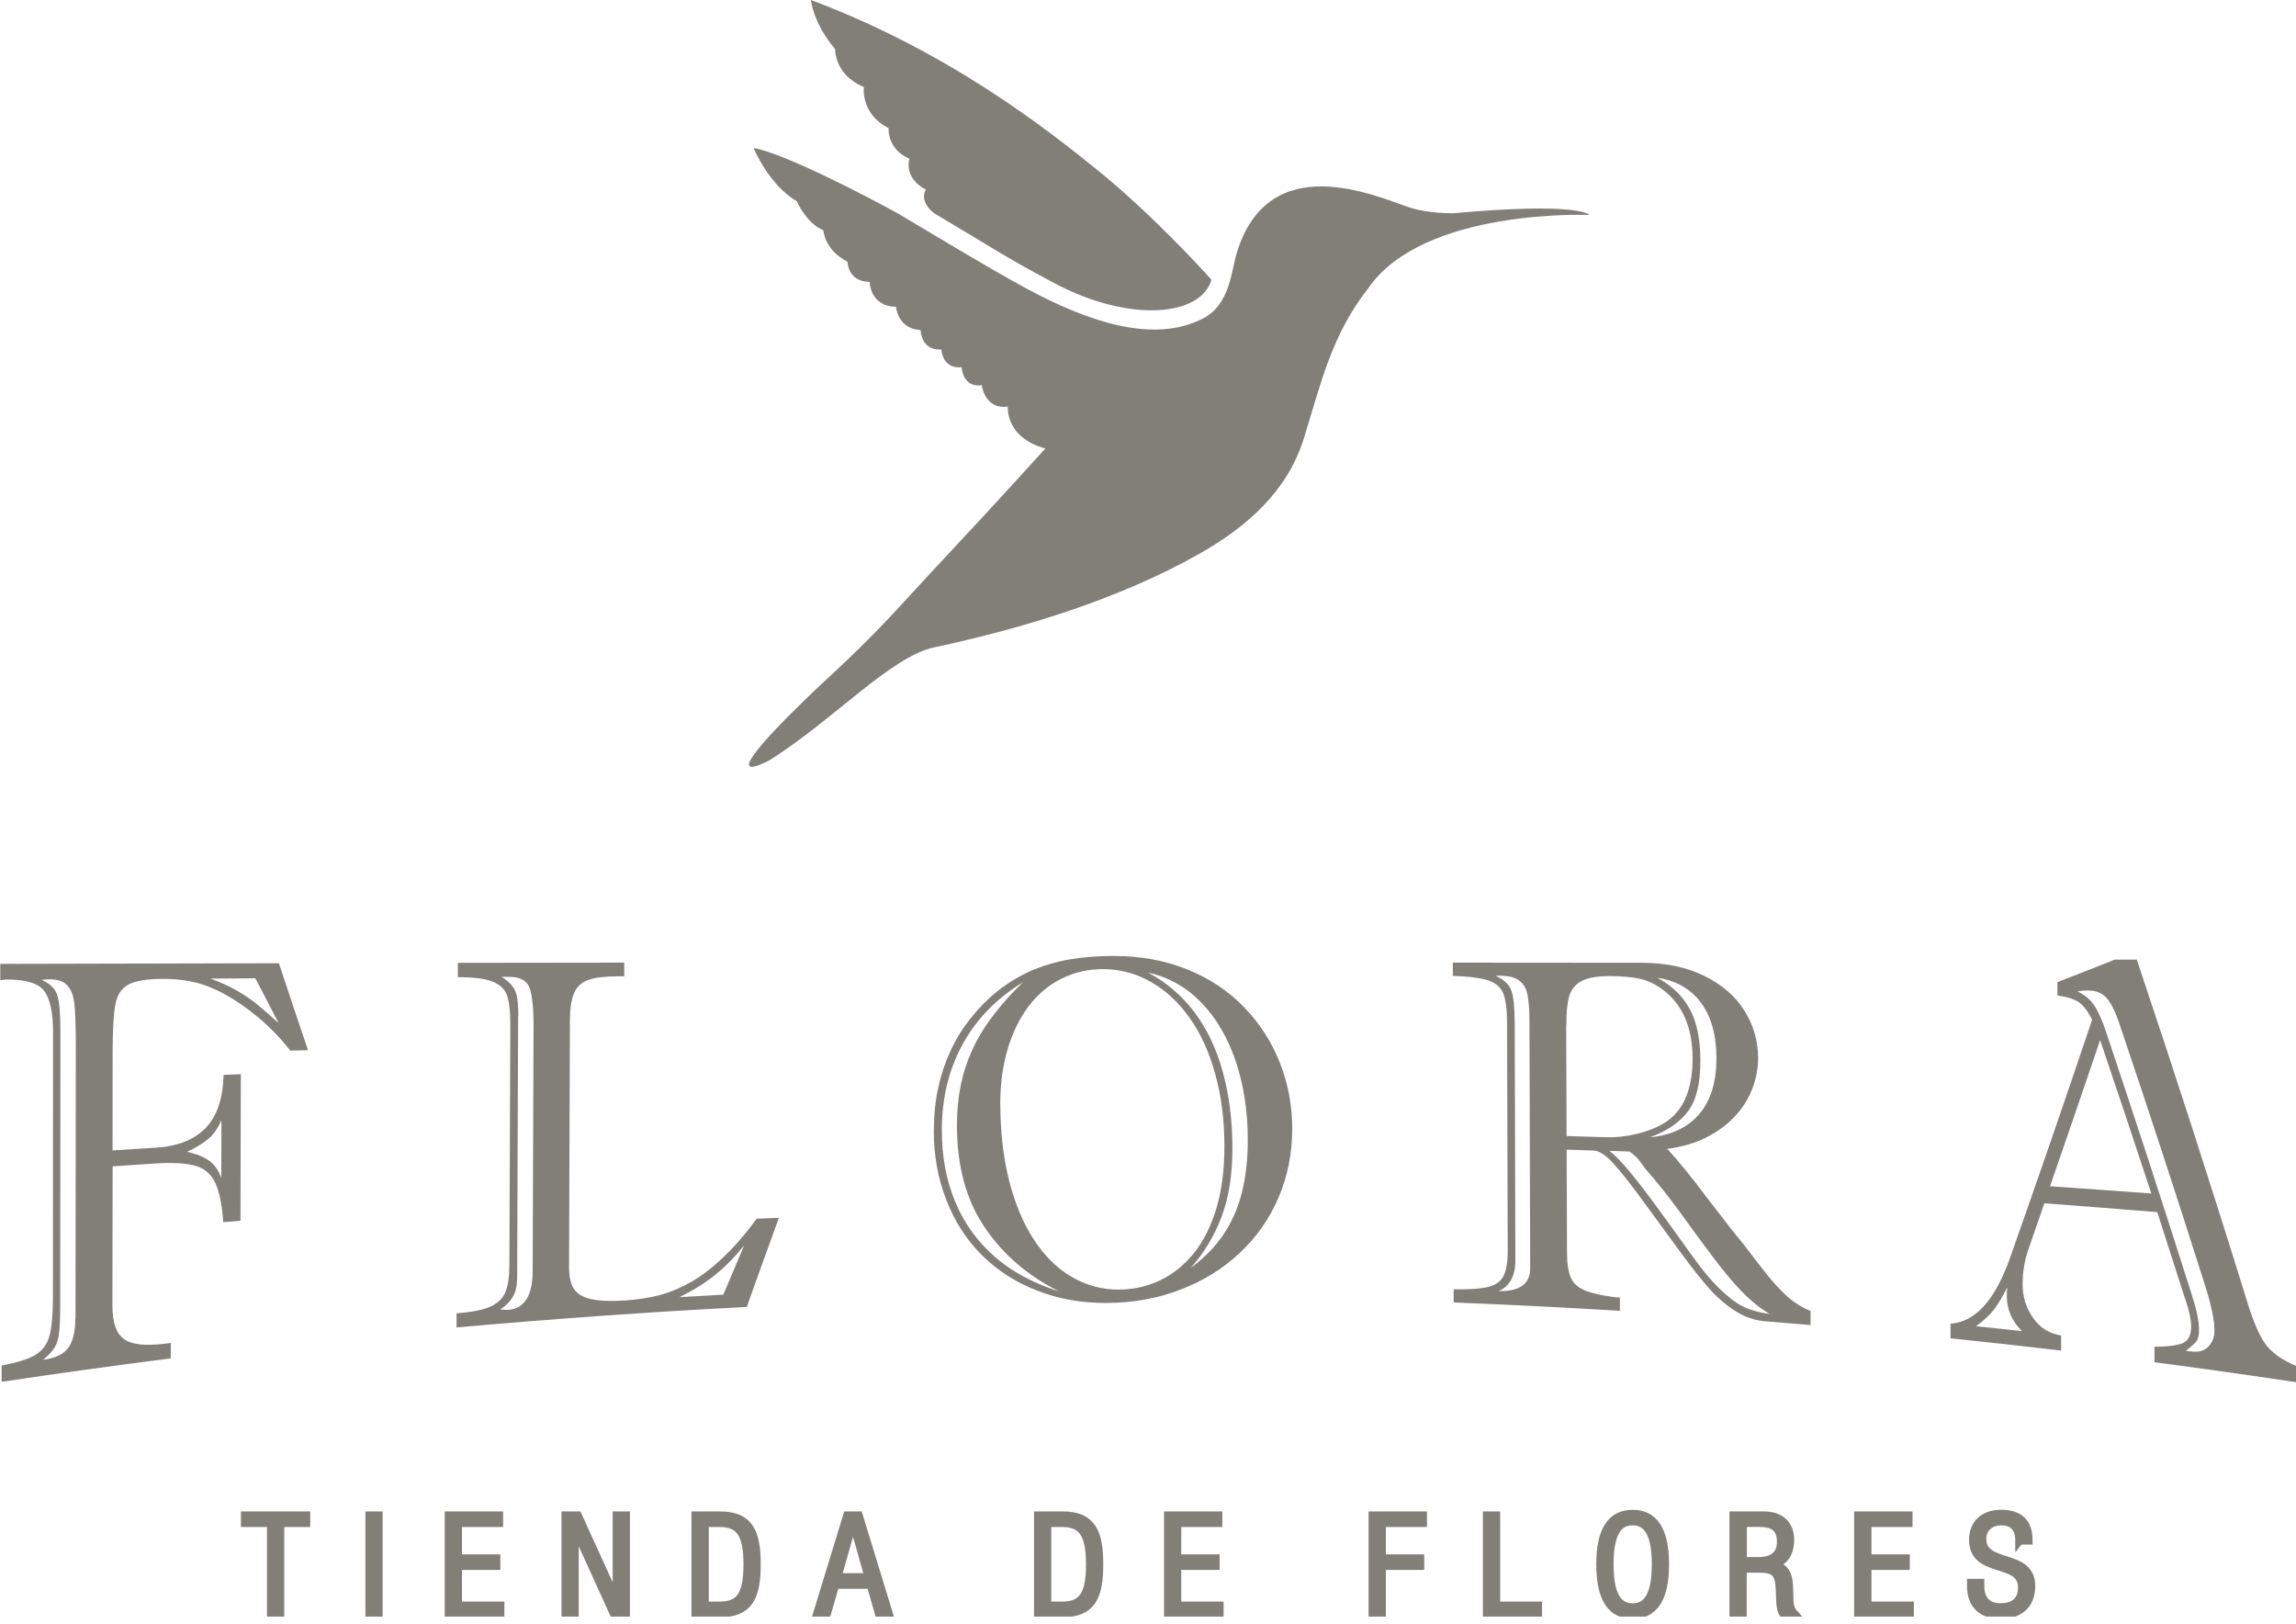 <svg width="140" height="99" viewBox="0 0 140 99" fill="none" xmlns="http://www.w3.org/2000/svg">
<g clip-path="url(#clip0_37_189)">
<path d="M16.531 92.844H14.941V92.395H18.668V92.844H17.082V98.345H16.531V92.844Z" fill="#827E78" stroke="#827E78" stroke-width="0.5" stroke-miterlimit="10"/>
<path d="M23.081 92.395H22.53V98.345H23.081V92.395Z" fill="#827E78" stroke="#827E78" stroke-width="0.5" stroke-miterlimit="10"/>
<path d="M27.368 92.395H30.428V92.844H27.919V95.012H30.258V95.46H27.919V97.892H30.504V98.345H27.368V92.395Z" fill="#827E78" stroke="#827E78" stroke-width="0.5" stroke-miterlimit="10"/>
<path d="M34.487 92.395H35.231L37.592 97.579H37.61V92.395H38.161V98.345H37.417L35.06 93.162H35.038V98.345H34.487V92.395Z" fill="#827E78" stroke="#827E78" stroke-width="0.5" stroke-miterlimit="10"/>
<path d="M42.412 92.395H43.9C45.696 92.395 46.135 93.426 46.135 95.37C46.135 97.315 45.696 98.345 43.9 98.345H42.412V92.395ZM42.968 97.892H43.864C45.073 97.892 45.584 97.31 45.584 95.379C45.584 93.448 45.073 92.844 43.864 92.844H42.968V97.897V97.892Z" fill="#827E78" stroke="#827E78" stroke-width="0.5" stroke-miterlimit="10"/>
<path d="M51.668 92.395H52.358L54.181 98.345H53.59L53.092 96.611H50.929L50.427 98.345H49.84L51.663 92.395H51.668ZM52.971 96.159L52.022 92.808H52.004L51.054 96.159H52.971Z" fill="#827E78" stroke="#827E78" stroke-width="0.5" stroke-miterlimit="10"/>
<path d="M63.302 92.395H64.79C66.586 92.395 67.021 93.426 67.021 95.37C67.021 97.315 66.582 98.345 64.79 98.345H63.302V92.395ZM63.853 97.892H64.749C65.954 97.892 66.47 97.31 66.47 95.379C66.47 93.448 65.954 92.844 64.749 92.844H63.853V97.897V97.892Z" fill="#827E78" stroke="#827E78" stroke-width="0.5" stroke-miterlimit="10"/>
<path d="M71.228 92.395H74.283V92.844H71.778V95.012H74.117V95.46H71.778V97.892H74.359V98.345H71.228V92.395Z" fill="#827E78" stroke="#827E78" stroke-width="0.5" stroke-miterlimit="10"/>
<path d="M83.7 92.395H86.76V92.844H84.255V95.012H86.594V95.46H84.255V98.345H83.7V92.395Z" fill="#827E78" stroke="#827E78" stroke-width="0.5" stroke-miterlimit="10"/>
<path d="M90.671 92.395H91.222V97.892H93.775V98.345H90.671V92.395Z" fill="#827E78" stroke="#827E78" stroke-width="0.5" stroke-miterlimit="10"/>
<path d="M99.55 92.297C100.813 92.297 101.521 93.233 101.521 95.37C101.521 97.507 100.813 98.444 99.55 98.444C98.287 98.444 97.583 97.503 97.583 95.37C97.583 93.238 98.287 92.297 99.55 92.297ZM99.55 97.996C100.433 97.996 100.97 97.292 100.97 95.37C100.97 93.448 100.433 92.745 99.55 92.745C98.668 92.745 98.139 93.439 98.139 95.37C98.139 97.301 98.672 97.996 99.55 97.996Z" fill="#827E78" stroke="#827E78" stroke-width="0.5" stroke-miterlimit="10"/>
<path d="M105.715 92.395H107.551C108.582 92.395 109.151 92.96 109.151 93.887C109.151 94.604 108.855 95.245 108.035 95.393V95.415C108.801 95.478 109.061 95.903 109.088 96.822L109.106 97.476C109.115 97.798 109.151 98.112 109.366 98.349H108.721C108.586 98.139 108.564 97.83 108.55 97.516L108.533 97.014C108.497 95.966 108.3 95.63 107.305 95.63H106.257V98.349H105.706V92.395H105.715ZM106.266 95.178H107.22C108.089 95.178 108.6 94.797 108.6 94.008C108.6 93.282 108.282 92.839 107.278 92.839H106.266V95.173V95.178Z" fill="#827E78" stroke="#827E78" stroke-width="0.5" stroke-miterlimit="10"/>
<path d="M113.308 92.395H116.368V92.844H113.864V95.012H116.202V95.46H113.864V97.892H116.449V98.345H113.308V92.395Z" fill="#827E78" stroke="#827E78" stroke-width="0.5" stroke-miterlimit="10"/>
<path d="M123.133 93.919C123.133 93.184 122.779 92.745 122.031 92.745C121.283 92.745 120.866 93.22 120.866 93.811C120.866 95.585 123.85 94.613 123.85 96.701C123.85 97.852 123.11 98.444 121.986 98.444C120.861 98.444 120.189 97.843 120.189 96.678V96.504H120.745V96.723C120.745 97.485 121.157 97.991 121.972 97.991C122.788 97.991 123.299 97.615 123.299 96.781C123.299 95.012 120.315 96.024 120.315 93.865C120.315 92.933 120.942 92.293 122.013 92.293C123.164 92.293 123.688 92.857 123.688 93.914H123.137L123.133 93.919Z" fill="#827E78" stroke="#827E78" stroke-width="0.5" stroke-miterlimit="10"/>
<path d="M0 58.764C5.667 58.751 11.334 58.737 17.006 58.724C17.593 60.502 18.189 62.272 18.78 64.024C18.422 64.033 18.063 64.042 17.701 64.051C17.123 63.311 16.473 62.639 15.756 62.035C15.035 61.434 14.332 60.946 13.628 60.574C12.929 60.202 12.271 59.951 11.643 59.835C11.079 59.727 10.506 59.669 9.91 59.678C8.929 59.683 8.23 59.804 7.818 60.032C7.401 60.261 7.141 60.664 7.034 61.237C6.922 61.811 6.872 62.783 6.868 64.149C6.868 66.147 6.868 68.141 6.863 70.135C7.75 70.076 8.633 70.022 9.511 69.969C10.855 69.884 11.863 69.476 12.557 68.75C13.243 68.02 13.601 66.949 13.633 65.529C13.987 65.516 14.336 65.502 14.685 65.489C14.677 68.468 14.668 71.447 14.663 74.426C14.314 74.453 13.964 74.48 13.615 74.511C13.534 73.387 13.359 72.572 13.095 72.052C12.831 71.537 12.423 71.201 11.854 71.057C11.29 70.905 10.465 70.865 9.404 70.936C8.557 70.99 7.715 71.048 6.868 71.107C6.859 73.942 6.859 76.774 6.854 79.61C6.854 80.618 7.087 81.299 7.558 81.635C8.028 81.975 8.852 82.065 10.035 81.921C10.161 81.908 10.286 81.89 10.412 81.876C10.412 82.186 10.412 82.499 10.412 82.813C6.971 83.252 3.535 83.731 0.099 84.242V83.247C1.048 83.073 1.734 82.858 2.164 82.598C2.589 82.338 2.872 81.957 3.011 81.46C3.149 80.963 3.221 80.223 3.226 79.247C3.23 74.077 3.235 68.907 3.235 63.742V62.89C3.235 61.752 3.064 60.941 2.719 60.449C2.374 59.956 1.599 59.709 0.394 59.718C0.327 59.718 0.264 59.723 0.206 59.732C0.148 59.736 0.09 59.745 0.018 59.759V58.764H0ZM4.605 80.353C4.61 74.825 4.614 69.297 4.623 63.773C4.623 62.563 4.592 61.69 4.529 61.152C4.467 60.614 4.292 60.22 3.996 59.974C3.705 59.732 3.221 59.651 2.536 59.741C3.055 59.96 3.373 60.278 3.499 60.691C3.629 61.103 3.687 61.9 3.683 63.078C3.683 68.598 3.669 74.122 3.669 79.641C3.669 80.371 3.647 80.918 3.602 81.276C3.557 81.635 3.468 81.926 3.329 82.154C3.194 82.378 2.961 82.625 2.63 82.898C3.347 82.813 3.853 82.575 4.153 82.186C4.444 81.8 4.592 81.191 4.596 80.358M13.494 71.837C13.498 70.659 13.498 69.476 13.503 68.293C13.297 68.764 13.046 69.131 12.75 69.395C12.454 69.66 12.006 69.933 11.415 70.22C12.002 70.354 12.45 70.542 12.781 70.784C13.104 71.026 13.346 71.38 13.498 71.837M16.993 62.375C16.518 61.47 16.043 60.561 15.568 59.642C14.659 59.647 13.749 59.651 12.84 59.66C13.44 59.88 13.978 60.126 14.444 60.395C14.909 60.664 15.308 60.932 15.644 61.206C15.98 61.479 16.428 61.869 16.993 62.375Z" fill="#827E78"/>
<path d="M27.919 59.571C27.919 59.279 27.919 58.993 27.919 58.701C31.302 58.697 34.684 58.693 38.062 58.688C38.062 58.966 38.062 59.243 38.062 59.521C37.91 59.521 37.762 59.521 37.61 59.521C36.848 59.526 36.27 59.597 35.862 59.745C35.459 59.889 35.177 60.153 35.007 60.538C34.837 60.928 34.756 61.47 34.751 62.178C34.733 67.187 34.715 72.2 34.698 77.213C34.698 77.795 34.787 78.248 34.98 78.552C35.168 78.862 35.508 79.076 36.006 79.193C36.499 79.309 37.197 79.345 38.107 79.283C38.877 79.233 39.585 79.121 40.226 78.956C40.867 78.785 41.507 78.516 42.143 78.154C42.784 77.791 43.434 77.289 44.106 76.648C44.782 76.008 45.459 75.228 46.144 74.296C46.592 74.278 47.04 74.26 47.492 74.247C46.838 76.048 46.184 77.858 45.535 79.677C39.63 79.981 33.73 80.403 27.839 80.927C27.839 80.64 27.839 80.349 27.839 80.062C27.901 80.062 27.964 80.053 28.027 80.049C28.901 79.977 29.55 79.834 29.971 79.627C30.388 79.421 30.675 79.13 30.827 78.749C30.979 78.369 31.055 77.849 31.06 77.186C31.078 72.28 31.096 67.375 31.118 62.469C31.118 61.69 31.051 61.103 30.925 60.713C30.796 60.319 30.5 60.032 30.034 59.844C29.573 59.66 28.869 59.571 27.91 59.575M31.593 61.941C31.571 67.24 31.557 72.545 31.535 77.844C31.535 78.351 31.45 78.754 31.279 79.045C31.109 79.341 30.849 79.601 30.495 79.838C30.536 79.838 30.616 79.838 30.746 79.847C30.876 79.861 30.952 79.861 30.997 79.856C31.983 79.775 32.475 78.987 32.48 77.482C32.502 72.531 32.516 67.576 32.534 62.621C32.543 61.578 32.467 60.807 32.319 60.305C32.166 59.799 31.732 59.548 31.015 59.553C30.867 59.553 30.724 59.553 30.576 59.553C30.975 59.799 31.244 60.068 31.391 60.359C31.539 60.65 31.606 61.174 31.606 61.941M41.431 79.081C42.318 79.027 43.214 78.978 44.106 78.929C44.527 77.93 44.952 76.926 45.373 75.931C44.813 76.63 44.222 77.231 43.59 77.737C42.963 78.243 42.242 78.687 41.431 79.081Z" fill="#827E78"/>
<path d="M56.945 68.867C56.945 67.993 57.026 67.164 57.196 66.376C57.362 65.587 57.608 64.835 57.931 64.127C58.249 63.419 58.657 62.756 59.145 62.129C59.633 61.51 60.166 60.959 60.753 60.484C61.385 59.969 62.066 59.553 62.796 59.217C63.526 58.894 64.319 58.652 65.171 58.5C66.026 58.352 66.936 58.28 67.908 58.28C69.543 58.28 71.035 58.554 72.392 59.1C73.741 59.647 74.897 60.408 75.842 61.389C76.796 62.362 77.522 63.49 78.028 64.758C78.534 66.031 78.79 67.379 78.794 68.786C78.799 70.305 78.516 71.716 77.957 73.015C77.397 74.319 76.603 75.448 75.573 76.406C74.547 77.365 73.342 78.104 71.953 78.633C70.573 79.162 69.073 79.43 67.473 79.435C65.963 79.444 64.566 79.197 63.253 78.687C61.945 78.18 60.825 77.464 59.884 76.532C58.943 75.604 58.218 74.48 57.707 73.163C57.187 71.841 56.932 70.412 56.936 68.867M62.375 59.884C60.762 60.874 59.53 62.138 58.693 63.674C57.85 65.215 57.429 66.954 57.429 68.884C57.425 70.488 57.694 71.944 58.24 73.257C58.782 74.57 59.589 75.685 60.65 76.612C61.712 77.54 63.029 78.243 64.597 78.736C62.689 77.795 61.166 76.492 60.036 74.816C58.907 73.145 58.347 71.071 58.352 68.611C58.356 67.379 58.504 66.268 58.804 65.278C59.105 64.288 59.553 63.352 60.153 62.474C60.753 61.596 61.497 60.731 62.384 59.88M60.995 67.281C60.995 68.961 61.166 70.502 61.515 71.913C61.864 73.32 62.366 74.525 63.016 75.537C63.67 76.545 64.44 77.316 65.336 77.84C66.228 78.364 67.195 78.628 68.226 78.62C69.104 78.62 69.937 78.431 70.721 78.064C71.505 77.692 72.2 77.141 72.796 76.402C73.391 75.663 73.848 74.744 74.175 73.656C74.498 72.562 74.664 71.299 74.659 69.852C74.659 68.271 74.471 66.806 74.095 65.466C73.723 64.118 73.199 62.975 72.527 62.039C71.859 61.098 71.075 60.372 70.166 59.857C69.261 59.342 68.289 59.082 67.249 59.082C66.349 59.082 65.516 59.275 64.736 59.66C63.956 60.045 63.294 60.601 62.742 61.318C62.191 62.039 61.761 62.904 61.457 63.912C61.148 64.92 60.995 66.04 60.991 67.276M69.996 59.293C71.093 59.866 72.034 60.668 72.809 61.681C73.584 62.698 74.166 63.916 74.556 65.332C74.946 66.748 75.147 68.306 75.147 70.004C75.147 71.613 74.928 73.006 74.484 74.184C74.041 75.358 73.414 76.397 72.607 77.298C73.414 76.707 74.077 76.034 74.588 75.282C75.098 74.529 75.479 73.678 75.721 72.719C75.963 71.761 76.084 70.681 76.084 69.476C76.084 67.746 75.837 66.156 75.354 64.714C74.865 63.267 74.171 62.07 73.248 61.121C72.325 60.171 71.245 59.566 70 59.293" fill="#827E78"/>
<path d="M98.771 79.914C95.393 79.708 92.015 79.538 88.637 79.408C88.637 79.139 88.637 78.87 88.637 78.602C89.587 78.62 90.285 78.57 90.742 78.458C91.199 78.346 91.513 78.118 91.683 77.782C91.853 77.446 91.939 76.908 91.934 76.169C91.921 71.564 91.907 66.958 91.894 62.357C91.894 61.569 91.818 60.977 91.674 60.596C91.531 60.211 91.226 59.938 90.774 59.781C90.321 59.624 89.591 59.526 88.588 59.494C88.588 59.226 88.588 58.957 88.588 58.688C92.427 58.688 96.266 58.693 100.101 58.697C101.553 58.697 102.825 58.961 103.905 59.49C104.993 60.023 105.813 60.726 106.364 61.613C106.92 62.496 107.193 63.455 107.202 64.476C107.202 65.144 107.081 65.793 106.83 66.421C106.579 67.048 106.216 67.608 105.741 68.105C105.267 68.602 104.693 69.019 104.017 69.355C103.34 69.695 102.556 69.924 101.66 70.04C102.332 70.762 103.161 71.779 104.156 73.114C104.639 73.732 105.123 74.359 105.607 74.986C105.688 75.085 105.782 75.206 105.898 75.349C106.015 75.493 106.167 75.681 106.355 75.909C106.826 76.536 107.224 77.052 107.547 77.459C107.865 77.867 108.188 78.243 108.506 78.575C108.824 78.911 109.133 79.189 109.437 79.399C109.742 79.614 110.06 79.789 110.401 79.923V80.783C109.487 80.703 108.573 80.627 107.659 80.555C107.032 80.506 106.449 80.313 105.894 79.977C105.338 79.641 104.805 79.193 104.285 78.629C103.779 78.064 103.192 77.329 102.534 76.429C101.848 75.484 101.163 74.552 100.477 73.62C99.528 72.307 98.824 71.411 98.358 70.909C97.897 70.403 97.489 70.148 97.153 70.143C96.611 70.125 96.069 70.108 95.527 70.09C95.536 72.2 95.545 74.31 95.549 76.415C95.549 77.043 95.63 77.54 95.787 77.907C95.944 78.275 96.284 78.552 96.813 78.74C97.1 78.835 97.44 78.92 97.852 78.991C98.264 79.063 98.569 79.103 98.775 79.108C98.775 79.386 98.775 79.659 98.775 79.932M92.36 62.232C92.373 67.106 92.387 71.976 92.4 76.845C92.404 77.773 92.069 78.395 91.392 78.714C92.673 78.736 93.309 78.27 93.305 77.302C93.287 72.312 93.274 67.321 93.26 62.33C93.26 61.569 93.215 60.991 93.13 60.601C93.05 60.211 92.857 59.92 92.561 59.727C92.261 59.539 91.804 59.459 91.195 59.49C91.701 59.718 92.024 60.014 92.154 60.386C92.284 60.758 92.355 61.371 92.355 62.227M95.5 62.532C95.509 64.772 95.514 67.016 95.523 69.261C96.311 69.283 97.1 69.306 97.892 69.332C98.69 69.355 99.478 69.247 100.258 69.001C101.037 68.759 101.624 68.441 102.019 68.051C102.812 67.294 103.21 66.111 103.206 64.503C103.197 62.599 102.57 61.192 101.338 60.296C100.899 59.978 100.442 59.772 99.967 59.665C99.487 59.562 98.878 59.512 98.139 59.508C97.391 59.508 96.826 59.606 96.441 59.808C96.056 60.01 95.805 60.319 95.684 60.731C95.563 61.143 95.505 61.743 95.509 62.527M99.335 70.202C98.936 70.184 98.538 70.175 98.139 70.161C98.488 70.439 98.9 70.865 99.362 71.42C99.828 71.98 100.41 72.737 101.114 73.701C101.817 74.659 102.529 75.649 103.246 76.653C103.9 77.558 104.505 78.261 105.065 78.767C105.616 79.274 106.113 79.605 106.539 79.771C106.969 79.937 107.43 80.049 107.914 80.107C107.305 79.749 106.732 79.283 106.172 78.7C105.616 78.122 105.016 77.401 104.375 76.541C103.73 75.681 103.071 74.78 102.395 73.844C101.714 72.912 101.015 72.029 100.289 71.21C100.191 71.066 100.07 70.9 99.931 70.721C99.792 70.538 99.595 70.363 99.34 70.193M100.621 69.337C101.924 69.207 102.924 68.737 103.618 67.912C104.321 67.093 104.662 65.95 104.662 64.499C104.657 63.087 104.339 61.958 103.712 61.125C103.089 60.283 102.202 59.781 101.051 59.606C101.929 60.077 102.583 60.704 103.022 61.497C103.461 62.29 103.681 63.343 103.681 64.66C103.685 66.049 103.434 67.079 102.928 67.751C102.422 68.427 101.651 68.956 100.621 69.332" fill="#827E78"/>
<path d="M133.181 79.009C132.635 77.293 132.088 75.587 131.542 73.898C129.248 73.71 126.954 73.53 124.656 73.36C124.338 74.283 124.02 75.197 123.702 76.111C123.451 76.805 123.33 77.54 123.33 78.311C123.33 79.05 123.54 79.722 123.953 80.326C124.365 80.936 124.943 81.299 125.677 81.42C125.677 81.724 125.677 82.033 125.682 82.338C123.433 82.074 121.184 81.823 118.935 81.59C118.935 81.29 118.935 80.994 118.935 80.698C120.44 80.6 121.65 79.274 122.568 76.675C124.235 71.953 125.901 67.128 127.568 62.173C127.304 61.636 127.03 61.278 126.735 61.085C126.443 60.897 126.018 60.767 125.453 60.691C125.453 60.417 125.453 60.144 125.453 59.875C126.618 59.427 127.787 58.97 128.948 58.504H130.292C132.559 65.251 134.817 72.236 137.066 79.498C137.451 80.73 137.841 81.585 138.226 82.06C138.616 82.535 139.207 82.938 140 83.27V84.264C137.124 83.834 134.248 83.427 131.371 83.05V82.105C132.115 82.105 132.68 82.038 133.047 81.903C133.419 81.765 133.607 81.424 133.607 80.891C133.607 80.43 133.468 79.798 133.181 79.014M120.494 80.855C121.43 80.949 122.358 81.048 123.29 81.151C122.68 80.546 122.367 79.838 122.367 79.023C122.367 78.794 122.376 78.611 122.394 78.481C122.134 79.009 121.874 79.444 121.61 79.802C121.341 80.156 120.973 80.506 120.494 80.851M125.001 72.321C127.066 72.46 129.123 72.612 131.179 72.764C130.139 69.592 129.1 66.479 128.056 63.41C127.035 66.425 126.018 69.395 125.001 72.321ZM134.503 78.512C132.765 73.037 131.027 67.715 129.275 62.541C129.024 61.761 128.755 61.21 128.486 60.883C128.218 60.561 127.837 60.395 127.362 60.386C127.08 60.386 126.847 60.404 126.676 60.449C127.147 60.664 127.496 60.968 127.738 61.358C127.976 61.743 128.204 62.259 128.419 62.913C130.148 68.069 131.882 73.365 133.607 78.817C133.925 79.78 134.086 80.528 134.086 81.057C134.086 81.393 134.037 81.63 133.93 81.769C133.822 81.903 133.611 82.101 133.289 82.352C133.396 82.365 133.499 82.378 133.611 82.392C134.068 82.45 134.413 82.352 134.66 82.092C134.911 81.827 135.036 81.5 135.027 81.102C135.027 80.528 134.857 79.663 134.503 78.517" fill="#827E78"/>
<path d="M73.866 17.051C73.275 16.383 70.148 12.992 67.052 10.479C64.028 8.028 57.971 3.19 49.446 0C49.446 0 49.571 1.398 50.92 2.988C50.92 2.988 50.87 4.565 52.676 5.304C52.676 5.304 52.452 6.94 54.186 7.813C54.186 7.813 54.069 9.076 55.453 9.677C55.453 9.677 55.064 10.846 56.457 11.558C56.13 12.056 56.524 12.741 57.075 13.068C60.086 14.847 61.179 15.613 64.279 17.257C68.884 19.703 73.23 19.291 73.871 17.051" fill="#827E78"/>
<path d="M88.628 13.001C88.628 13.001 87.1 13.028 85.967 12.656C83.951 11.989 77.374 8.951 75.403 15.447C75.076 16.518 75.013 18.579 73.324 19.434C70.314 20.957 66.367 19.627 62.563 17.579C60.189 16.298 55.005 13.153 54.799 13.041C53.066 12.078 47.855 9.354 45.951 9.023C45.951 9.023 46.865 11.267 48.59 12.271C48.59 12.271 49.163 13.615 50.207 14.036C50.207 14.036 50.252 15.227 51.677 15.958C51.677 15.958 51.677 17.172 53.03 17.185C53.03 17.185 53.034 18.673 54.638 18.704C54.638 18.704 54.714 20.03 56.134 20.129C56.134 20.129 56.148 21.387 57.398 21.307C57.398 21.307 57.452 22.508 58.634 22.387C58.634 22.387 58.684 23.65 59.866 23.484C59.866 23.484 60.036 24.985 61.452 24.788C61.452 24.788 61.273 26.674 63.741 27.341C63.741 27.341 61.004 30.379 57.864 33.73C54.719 37.081 53.747 38.344 50.216 41.588C50.216 41.588 42.833 48.411 46.888 46.368C50.785 43.935 54.302 40.029 56.972 39.464C62.415 38.304 68.275 36.508 73.1 33.779C76.075 32.099 78.503 29.926 79.498 26.741C80.532 23.421 81.191 20.402 83.44 17.562C86.8 12.678 96.907 13.104 96.907 13.104C96.907 13.104 96.383 12.298 88.614 13.001" fill="#827E78"/>
</g>
<defs>
<clipPath id="clip0_37_189">
<rect width="140" height="98.556" fill="white"/>
</clipPath>
</defs>
</svg>
